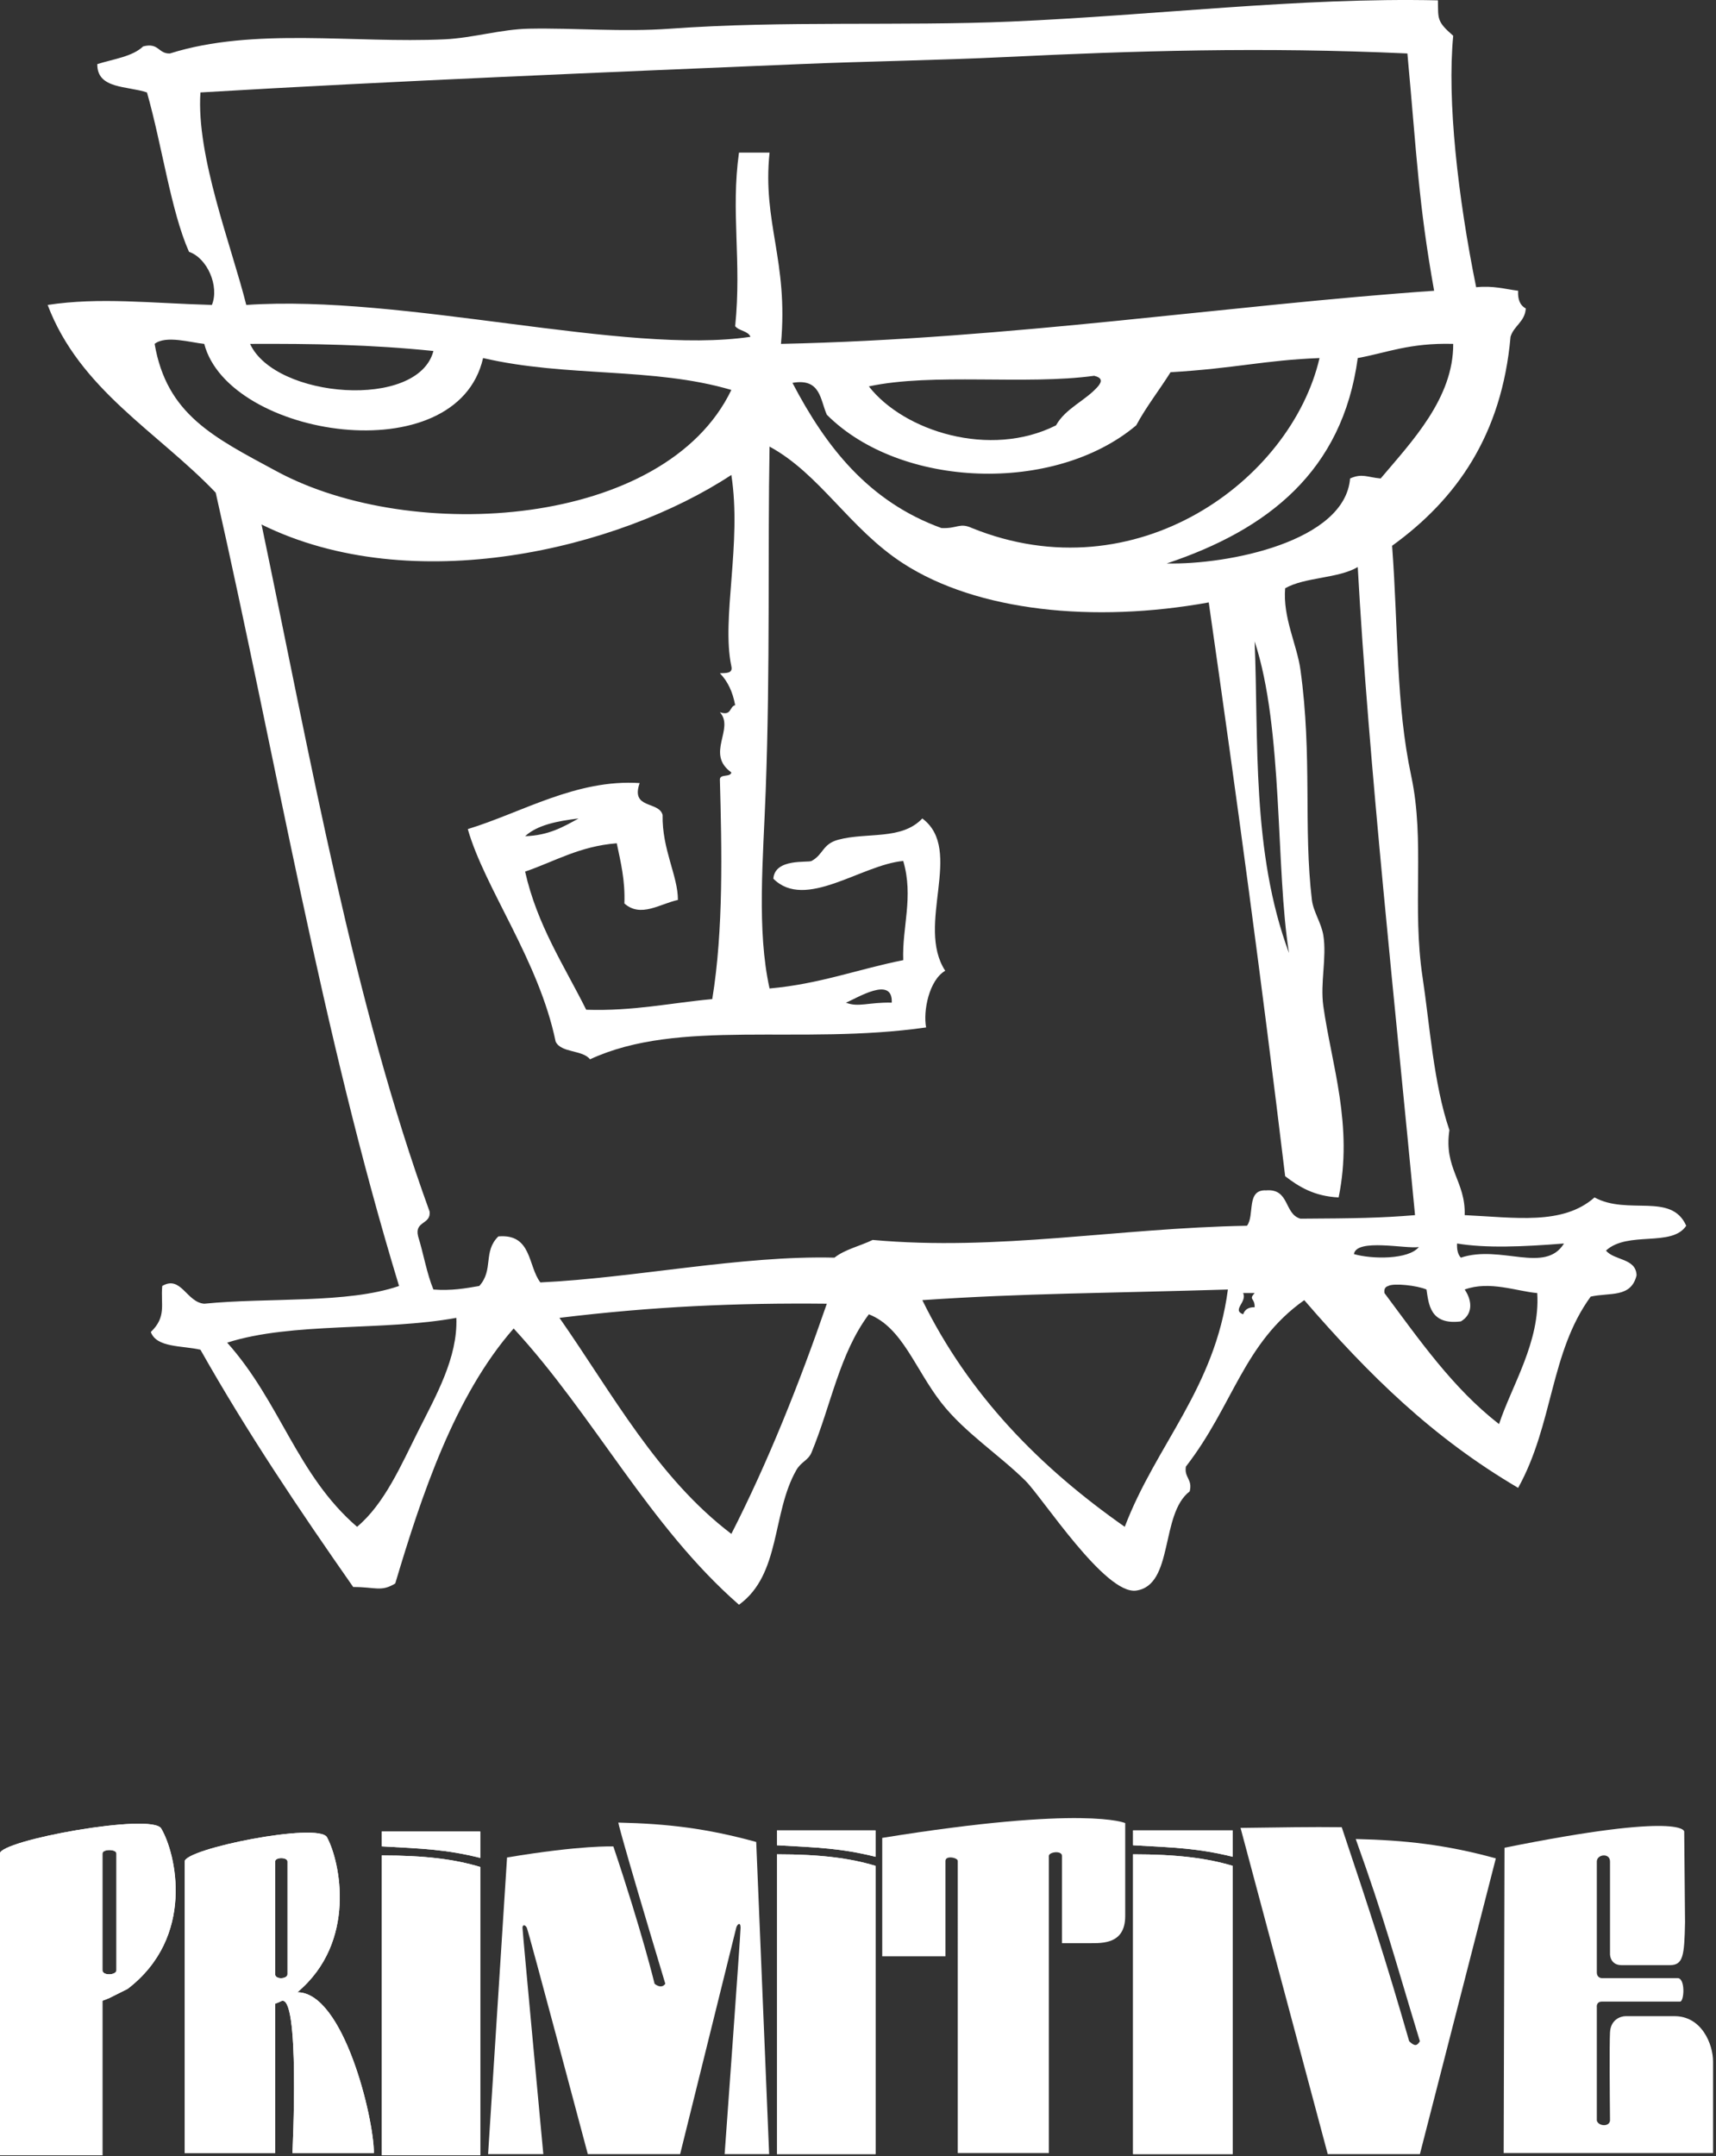 <?xml version="1.0" encoding="UTF-8" standalone="no"?> <svg xmlns:inkscape="http://www.inkscape.org/namespaces/inkscape" xmlns:sodipodi="http://sodipodi.sourceforge.net/DTD/sodipodi-0.dtd" xmlns="http://www.w3.org/2000/svg" xmlns:svg="http://www.w3.org/2000/svg" width="510.333" height="641.039" viewBox="0 0 510.333 641.039" fill="none" version="1.1" id="svg21"><rect x="0" y="0" width="510.333" height="641.039" fill="#333333" stroke="none"/><defs id="defs21"></defs><g id="g21" transform="matrix(0.333,0,0,0.333,-196.833,523.539)" style="fill:#ffffff;stroke:none"><path d="m 2085.66,227.829 c 25.33,-0.578 35.34,25.302 35.34,40.483 V 350 h -187 l 0.74,-272.536 c 161.23,-32.531 160.49,-14.458 160.49,-14.458 l 0.74,80.966 c -0.59,30.073 -1.72,38.073 -13.25,38.314 h -43.44 c -8.84,0 -10.55,-7.229 -10.31,-10.844 V 89.754 c 0,-7.982 -11.78,-6.506 -11.78,0 v 99.038 c 0,4.048 2.95,5.06 4.42,5.06 h 67.73 c 7.07,0 5.89,20.965 2.21,20.965 h -69.94 c -4.12,0 -4.66,3.373 -4.42,5.06 v 101.207 c 1.48,5.06 11.05,5.783 11.78,0 -0.24,-21.446 -0.59,-67.23 0,-78.797 0.59,-11.566 9.57,-14.458 13.99,-14.458 z" fill="#000000" stroke="#000000" id="path1" style="fill:#ffffff;stroke:none"></path><path d="m 1379,68.668 c 181.81,-29.412 217,-13.222 217,-13.222 v 82.981 c 0,27.178 -23.7,23.995 -35.19,24.24 h -21.26 V 84.804 c 0,-5.142 -11.73,-3.673 -11.73,0 V 350 h -81.37 V 89.212 c 0,-2.938 -11,-5.142 -11,0 V 174.42 H 1379 Z" fill="#000000" stroke="#000000" id="path2" style="fill:#ffffff;stroke:none"></path><path d="M 1776.88,351 1699,59.745 c 34.42,-0.412 63.61,-1.004 90.37,-0.621 25.51,76.072 39.26,118.32 60.25,191.114 5.02,4.754 6.95,4.164 9.56,0 -24.01,-78.876 -30.85,-106.815 -57.31,-180.56 43.51,1.016 80.48,4.964 125.13,17.28 L 1859.18,351 Z" fill="#000000" stroke="#000000" id="path3" style="fill:#ffffff;stroke:none"></path><path d="m 1198.5,351 h -82.44 c 0,0 -52.99,-199.133 -54.47,-202.072 -1.47,-2.939 -3.87,-2.939 -3.87,0 0,2.939 18.6,202.072 18.6,202.072 H 1027 l 16.93,-264.846 c 66.59,-11.145 94.95,-9.845 94.95,-9.845 25.56,75.998 36.81,122.594 36.81,122.594 0,0 5.88,5.257 9.57,0 C 1143.3,59.409 1143.3,55 1143.3,55 c 43.6,1.014 78.42,5.004 123.15,17.308 L 1278,351 h -39.75 c 0,0 14.23,-196.194 14.23,-202.072 0,-5.878 -3.19,-2.939 -3.88,0 -0.69,2.939 -50.1,202.072 -50.1,202.072 z" fill="#000000" stroke="#000000" id="path4" style="fill:#ffffff;stroke:none"></path><path fill-rule="evenodd" clip-rule="evenodd" d="M 756,89.757 V 350 h 80.826 V 216.742 c 0.049,-0.039 0.426,-0.185 0.972,-0.396 1.144,-0.442 3.029,-1.17 4.172,-1.8 C 859.388,204.936 852.257,350 852.257,350 H 925 C 925,318.516 897.813,206.491 856.665,206.491 910.181,161.637 894.874,89.757 883.117,68.109 875.686,54.424 756,78.359 756,89.757 Z m 80.826,-1e-4 V 190.383 c -10e-4,5.018 11.022,4.394 11.022,0 V 89.757 c 0,-3.978 -11.022,-4.076 -11.022,0 z" fill="#000000" id="path5" style="fill:#ffffff;stroke:none"></path><path d="M 836.826,216.742 V 350 H 756 V 89.757 C 756,78.359 875.686,54.424 883.117,68.109 894.874,89.757 910.181,161.637 856.665,206.491 897.813,206.491 925,318.516 925,350 h -72.743 c 0,0 7.131,-145.064 -10.287,-135.454 m -5.144,2.196 c 0.327,-0.347 4.836,-2.114 5.144,-2.196 m -5.144,2.196 c 0.049,-0.039 0.426,-0.185 0.972,-0.396 1.144,-0.442 3.029,-1.17 4.172,-1.8 m 5.878,-124.789 c 0,-3.978 -11.022,-4.076 -11.022,0 V 190.383 c -10e-4,5.018 11.022,4.394 11.022,0 m 0,-100.626 c 0,3.978 0,96.233 0,100.626 m 0,-100.626 V 190.383" stroke="#000000" id="path6" style="fill:#ffffff;stroke:none"></path><path fill-rule="evenodd" clip-rule="evenodd" d="M 591,82.658 V 352 h 91.587 V 214.083 c 0.371,-0.36 5.48,-2.188 5.829,-2.273 l 16.652,-8.336 C 765.709,157.051 748.364,82.658 735.042,60.253 726.621,46.09 591,70.861 591,82.658 Z m 91.587,-1e-4 V 186.802 c -10e-4,5.194 12.49,4.547 12.49,0 V 82.658 c 0,-4.117 -12.49,-4.219 -12.49,0 z" fill="#000000" id="path7" style="fill:#ffffff;stroke:none"></path><path d="M 682.587,214.083 V 352 H 591 V 82.658 c 0,-11.796 135.621,-36.568 144.042,-22.405 13.322,22.405 30.667,96.798 -29.974,143.221 l -16.652,8.336 m -5.829,2.273 c 0.371,-0.36 5.48,-2.188 5.829,-2.273 m -5.829,2.273 c 0.056,-0.041 0.483,-0.192 1.101,-0.41 1.298,-0.458 3.434,-1.211 4.728,-1.863 m 6.661,-129.152 c 0,-4.117 -12.49,-4.219 -12.49,0 V 186.802 c -10e-4,5.194 12.49,4.547 12.49,0 m 0,-104.144 c 0,4.117 0,99.598 0,104.144 m 0,-104.144 V 186.802" stroke="#000000" id="path8" style="fill:#ffffff;stroke:none"></path><path d="M 932,352 V 84.326 c 38.845,0 65.217,3.42 88,10.295 V 222.575 352 Z" fill="#000000" id="path9" style="fill:#ffffff;stroke:none"></path><path d="M 1020,86.532 C 989.58,78.912 968.547,78.268 932,76.237 V 63 h 88 z" fill="#000000" id="path10" style="fill:#ffffff;stroke:none"></path><path d="M 932,352 V 84.326 c 38.845,0 65.217,3.42 88,10.295 V 222.575 352 Z" stroke="#000000" id="path11" style="fill:#ffffff;stroke:none"></path><path d="M 1020,86.532 C 989.58,78.912 968.547,78.268 932,76.237 V 63 h 88 z" stroke="#000000" id="path12" style="fill:#ffffff;stroke:none"></path><path d="M 1285,351 V 83.326 c 38.84,0 65.22,3.42 88,10.295 V 221.575 351 Z" fill="#000000" id="path13" style="fill:#ffffff;stroke:none"></path><path d="m 1373,85.532 c -30.42,-7.62 -51.45,-8.264 -88,-10.295 V 62 h 88 z" fill="#000000" id="path14" style="fill:#ffffff;stroke:none"></path><path d="M 1285,351 V 83.326 c 38.84,0 65.22,3.42 88,10.295 V 221.575 351 Z" stroke="#000000" id="path15" style="fill:#ffffff;stroke:none"></path><path d="m 1373,85.532 c -30.42,-7.62 -51.45,-8.264 -88,-10.295 V 62 h 88 z" stroke="#000000" id="path16" style="fill:#ffffff;stroke:none"></path><path d="M 1603,351 V 83.326 c 39.29,0 65.96,3.42 89,10.295 V 221.575 351 Z" fill="#000000" id="path17" style="fill:#ffffff;stroke:none"></path><path d="m 1692,85.532 c -30.77,-7.62 -52.04,-8.264 -89,-10.295 V 62 h 89 z" fill="#000000" id="path18" style="fill:#ffffff;stroke:none"></path><path d="M 1603,351 V 83.326 c 39.29,0 65.96,3.42 89,10.295 V 221.575 351 Z" stroke="#000000" id="path19" style="fill:#ffffff;stroke:none"></path><path d="m 1692,85.532 c -30.77,-7.62 -52.04,-8.264 -89,-10.295 V 62 h 89 z" stroke="#000000" id="path20" style="fill:#ffffff;stroke:none"></path></g><path fill-rule="evenodd" clip-rule="evenodd" d="m 67.565,399.17 c 15.878,17.767 20.703,39.289 38.624,54.751 8.17,-6.824 13.176,-18.49 18.166,-28.43 5.291,-10.522 11.816,-21.907 11.361,-33.694 -21.716,3.981 -48.87,1.192 -68.151,7.373 z m 98.815,-7.373 c 15.782,22.587 29.072,47.468 51.123,64.228 10.935,-21.443 20.14,-44.505 28.394,-68.431 -26.96,-0.269 -51.412,0.801 -79.517,4.203 z m 203.33,-1.055 c 0.467,-1.324 1.468,-2.152 3.414,-2.099 0.103,-2.874 -1.9,-2.12 0,-4.214 h -3.414 c 1.235,2.695 -3.453,5.016 0,6.313 z m -95.412,-4.208 c 13.841,28.219 34.965,49.715 60.202,67.387 9.279,-24.386 26.813,-41.13 30.671,-70.546 -35.649,1.091 -61.005,1.097 -90.873,3.159 z m 138.57,-4.214 c -0.876,0.237 -1.308,0.886 -1.132,2.109 10.377,13.897 20.282,28.236 34.078,38.957 3.681,-11.27 12.283,-24.459 11.356,-38.957 -6.042,-0.506 -14.155,-3.76 -21.579,-1.054 2.435,3.56 2.304,7.499 -1.144,9.482 -9.244,1.16 -9.552,-5.295 -10.212,-9.482 -2.776,-1.213 -9.808,-1.967 -11.367,-1.055 z m 21.579,-8.422 c 11.925,-3.934 25.061,4.91 30.682,-4.208 -12.254,0.991 -23.383,1.423 -31.802,0 -0.091,1.83 0.244,3.264 1.12,4.208 z m -31.791,-1.055 c 5.325,1.54 16.226,1.688 19.304,-2.104 -3.755,0.643 -18.558,-2.679 -19.304,2.104 z m -151.08,-74.754 c 3.709,1.476 6.696,-0.159 13.631,0 0.358,-8.154 -10.423,-1.261 -13.631,0 z m -95.408,-49.489 c 6.97,-0.205 11.379,-2.779 15.901,-5.268 -6.377,0.764 -12.288,1.951 -15.901,5.268 z m 227.18,34.743 c -4.023,-25.008 -1.633,-66.744 -10.224,-92.653 1.223,29.132 -0.978,62.598 10.224,92.653 z m -155.622,-48.428 c -0.75,20.404 -2.707,41.599 1.138,58.96 14.866,-1.313 26.352,-5.754 39.756,-8.422 -0.37,-9.852 3.146,-18.785 0,-29.485 -12.402,1.096 -29.123,14.808 -38.624,5.268 0.433,-6.144 10.287,-4.694 11.356,-5.268 3.556,-1.91 3.209,-5.048 7.953,-6.318 8.614,-2.305 18.814,0.216 24.993,-6.318 12.499,9.329 -2.077,31.668 6.81,45.274 -4.813,2.78 -6.622,12.019 -5.678,16.85 -37.736,5.39 -73.47,-2.806 -99.958,9.477 -2.213,-2.859 -8.602,-1.846 -10.224,-5.263 -5,-24.186 -21.101,-45.565 -26.125,-63.179 16.033,-4.894 32.247,-14.904 51.118,-13.686 -2.771,7.832 5.677,5.264 6.821,9.472 -0.199,10.289 4.597,18.184 4.546,25.277 -5.337,1.155 -11.049,5.368 -15.913,1.049 0.256,-6.898 -1.104,-12.309 -2.27,-17.899 -11.156,0.892 -18.41,5.401 -27.257,8.422 3.602,15.969 11.578,27.867 18.171,41.067 14.132,0.464 25.078,-2.031 37.486,-3.159 3.38,-20.631 2.834,-44.558 2.27,-65.283 0.012,-1.741 3.146,-0.586 3.408,-2.105 -7.788,-5.579 1.058,-12.936 -3.408,-17.898 3.567,1.202 2.765,-1.662 4.546,-2.105 -0.723,-3.902 -2.202,-7.093 -4.546,-9.482 1.787,-0.095 3.943,0.143 3.408,-2.104 -3.021,-14.25 3.169,-36.494 0,-56.856 -33.554,22.086 -94.866,36.874 -139.714,14.74 14.723,70.441 27.41,142.2 49.979,204.266 0.432,3.914 -4.602,2.759 -3.413,7.378 1.615,5.174 2.548,10.975 4.545,15.79 5.371,0.416 9.478,-0.338 13.637,-1.055 4.341,-4.794 1.041,-10.215 5.678,-14.735 10.001,-0.849 8.733,8.749 12.488,13.68 28.223,-1.345 59.724,-8.063 87.47,-7.367 3.044,-2.436 7.635,-3.454 11.356,-5.263 37.372,3.38 72.48,-3.518 111.319,-4.219 2.367,-3.069 -0.324,-10.827 5.678,-10.521 7.066,-0.58 5.297,7.019 10.223,8.422 16.709,-0.09 23.69,-0.216 34.079,-1.055 -5.581,-59.081 -13.871,-134.912 -17.034,-192.69 -5.757,3.449 -15.747,2.964 -21.59,6.323 -0.734,8.691 3.51,16.765 4.545,24.211 3.573,25.694 0.842,47.063 3.408,68.448 0.41,3.459 2.822,6.877 3.402,10.526 1.064,6.677 -0.978,14.044 0,21.058 2.464,17.53 8.944,35.423 4.546,56.861 -7.202,-0.348 -11.771,-3.127 -15.901,-6.318 -7.157,-59.25 -14.234,-111.512 -22.723,-170.578 -34.26,6.192 -68.85,2.637 -90.861,-11.586 -15.947,-10.299 -24.748,-26.606 -39.756,-34.743 -0.557,31.014 0.211,65.779 -1.138,102.141 z m 30.671,-120.04 c 10.422,13.353 36.023,21.453 55.657,11.586 2.833,-5.099 8.767,-7.314 12.487,-11.586 1.269,-1.514 1.235,-2.568 -1.132,-3.154 -20.435,2.811 -47.954,-0.944 -67.012,3.154 z m 89.723,-4.214 c -3.339,5.327 -7.185,10.179 -10.218,15.8 -24.315,20.483 -70.141,18.759 -92.005,-3.164 -1.991,-4.467 -1.826,-10.948 -10.223,-9.471 9.888,18.911 22.546,35.254 44.301,43.165 4.745,0.237 5.365,-1.709 9.092,0 48.824,19.734 94.912,-14.192 103.36,-50.543 -16.424,0.638 -24.969,3.069 -44.307,4.213 z m -1.132,56.856 c 18.302,0.422 52.983,-6.518 54.525,-25.266 3.613,-1.604 5.001,-0.369 9.091,0 9.234,-10.938 21.664,-23.874 21.579,-40.012 -13.057,-0.353 -19.781,2.663 -28.389,4.209 -4.568,33.683 -26.75,51.028 -56.806,61.069 z m -218.088,-63.168 c -18.78,-1.925 -35.745,-2.189 -54.525,-2.11 7.424,16.227 49.968,19.65 54.525,2.11 z m -46.566,35.798 c 40.376,21.769 115.451,16.759 135.169,-24.217 -23.297,-6.867 -48.864,-3.671 -73.834,-9.482 -7.811,34.3 -75.694,23.599 -82.925,-4.209 -3.823,-0.353 -11.447,-2.663 -14.758,0 3.624,20.984 17.392,27.687 36.348,37.908 z M 299.284,16.948 c -20.407,0.991 -40.911,1.25 -61.335,2.11 -58.126,2.447 -120.991,5.01 -178.338,8.427 -1.291,18.964 9.233,45.644 13.631,63.174 47.089,-3.212 112.685,15.035 149.943,9.477 -0.722,-1.793 -3.436,-1.73 -4.545,-3.164 1.974,-19.465 -1.348,-33.883 1.132,-51.593 h 9.091 c -2.179,20.794 5.655,32.148 3.397,56.861 68.548,-1.471 133.575,-11.591 194.244,-15.795 -4.648,-25.957 -5.143,-40.096 -7.948,-70.546 -43.311,-1.993 -81.656,-0.77 -119.272,1.049 z M 427.637,0.104 c 0.114,5.474 -0.443,6.218 4.546,10.531 -1.855,19.18 1.377,47.948 6.821,74.76 5.103,-0.517 8.511,0.538 12.488,1.05 -0.165,2.616 0.592,4.367 2.27,5.263 -0.244,3.982 -3.567,5.121 -4.534,8.427 -2.589,29.19 -16.066,48.286 -35.222,62.124 1.878,25.272 1.11,47.005 5.689,68.442 4.153,19.486 0.165,38.678 3.397,60.02 2.048,13.411 3.237,31.484 7.959,45.27 -1.735,11.428 4.864,15.151 4.54,25.271 14.849,0.67 29.151,3.101 38.618,-5.263 9.967,5.411 22.853,-1.582 27.268,8.417 -4.278,6.46 -17.369,1.434 -23.86,7.378 2.446,3 8.966,2.22 9.091,7.372 -1.644,6.777 -7.971,5.037 -13.637,6.313 -12.112,16.575 -11.077,37.923 -21.579,56.861 -25.431,-14.946 -44.29,-33.451 -63.61,-55.806 -18.115,12.799 -21.078,31.289 -35.205,49.488 -0.551,3.323 2.048,3.718 1.132,7.368 -8.841,6.729 -4.642,27.871 -15.907,29.49 -9.216,1.318 -27.905,-27.666 -32.934,-32.644 -7.76,-7.695 -18.069,-14.313 -24.993,-23.162 -7.868,-10.068 -11.577,-22.408 -21.578,-26.332 -8.79,11.745 -11.225,27.017 -17.045,41.066 -1.013,2.437 -3.089,2.722 -4.534,5.269 -7.311,12.81 -4.569,30.988 -17.045,40.011 -26.722,-23.315 -43.101,-56.217 -67.012,-82.132 -17.591,20.013 -27.462,49.841 -35.216,75.809 -4.233,2.6 -5.911,1.018 -12.499,1.055 -15.935,-22.777 -31.512,-45.892 -45.433,-70.546 -5.439,-1.271 -13.045,-0.538 -14.758,-5.269 4.733,-4.572 2.901,-8.053 3.396,-13.685 5.593,-3.296 7.237,4.878 12.493,5.274 19.155,-1.909 42.481,0.052 57.933,-5.274 -23.144,-75.968 -36.047,-154.071 -54.525,-235.856 -17.244,-18.057 -40.444,-30.598 -49.979,-55.806 15.423,-2.357 30.892,-0.501 48.847,0 2.27,-5.574 -1.377,-13.949 -6.81,-15.79 -5.376,-12.098 -7.976,-31.5 -12.499,-47.384 -5.826,-1.978 -14.883,-0.955 -14.769,-8.427 4.813,-1.508 10.48,-2.231 13.632,-5.263 4.716,-1.213 4.426,2.21 7.959,2.104 24.97,-7.879 54.633,-2.953 81.782,-4.214 8.198,-0.38 16.777,-3.001 24.986,-3.154 13.939,-0.264 27.661,1.044 42.026,-10e-6 33.424,-2.436 68.981,-0.728 101.097,-2.109 43.43,-1.872 85.968,-7.23 127.214,-6.318 z" fill="#000000" id="path21" style="fill:#ffffff"></path></svg> 